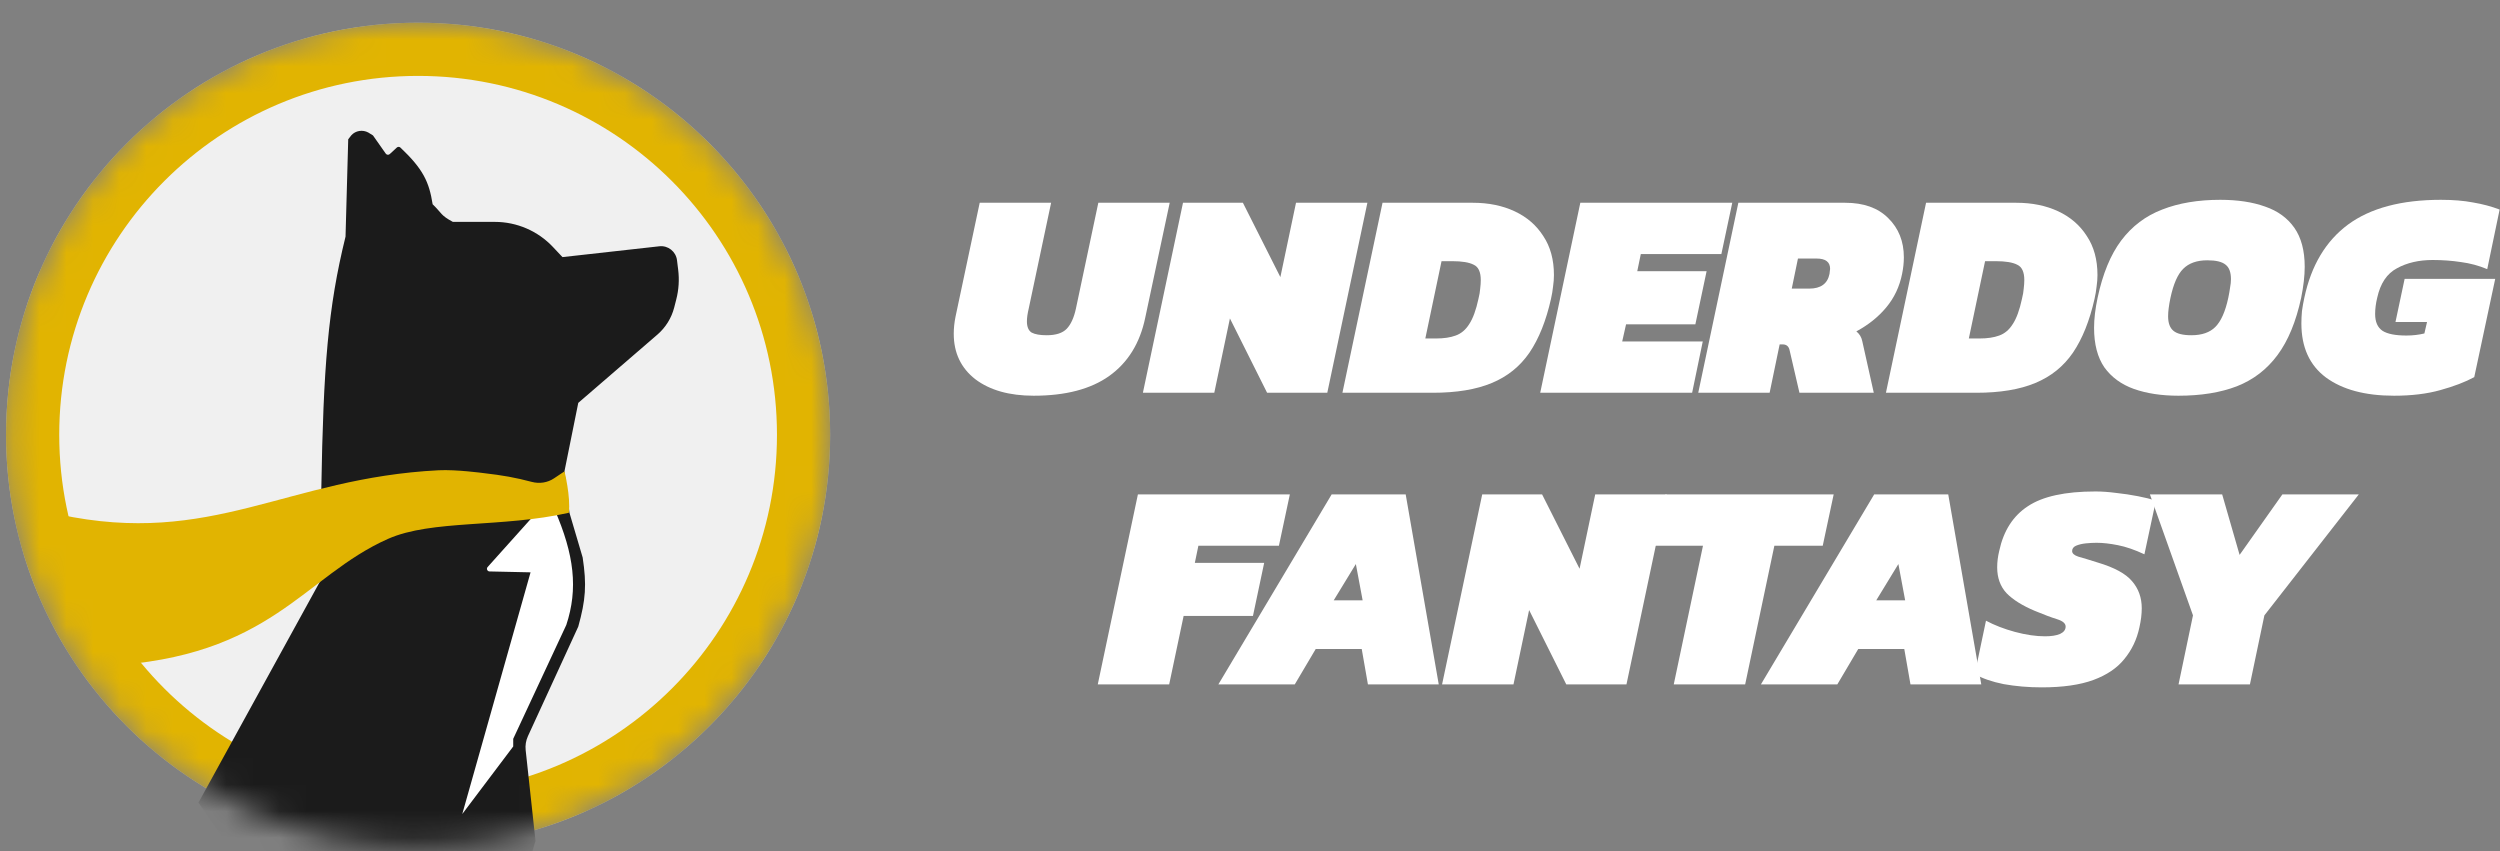 <svg xmlns="http://www.w3.org/2000/svg" width="94" height="32" viewBox="0 0 94 32" fill="none"><rect x="0" y="0" width="94" height="32" fill="#808080" stroke="none"/><path d="M38.867 14.879C37.95 14.879 37.218 14.672 36.671 14.258C36.131 13.836 35.861 13.267 35.861 12.549C35.861 12.342 35.883 12.128 35.928 11.906L36.837 7.624H39.522L38.679 11.606C38.635 11.791 38.612 11.95 38.612 12.083C38.612 12.29 38.672 12.431 38.79 12.505C38.916 12.572 39.104 12.605 39.355 12.605C39.703 12.605 39.955 12.523 40.11 12.361C40.265 12.198 40.38 11.947 40.454 11.606L41.297 7.624H43.981L43.06 11.95C42.861 12.904 42.41 13.633 41.707 14.136C41.012 14.631 40.066 14.879 38.867 14.879Z" fill="white"></path><path d="M42.973 14.768L44.481 7.624H46.733L48.142 10.419L48.73 7.624H51.414L49.906 14.768H47.643L46.245 11.973L45.657 14.768H42.973Z" fill="white"></path><path d="M50.475 14.768L51.983 7.624H55.378C55.969 7.624 56.495 7.731 56.953 7.946C57.411 8.16 57.77 8.471 58.029 8.878C58.295 9.277 58.428 9.765 58.428 10.342C58.428 10.482 58.417 10.627 58.395 10.774C58.38 10.922 58.354 11.078 58.317 11.24C58.133 12.061 57.863 12.734 57.508 13.259C57.153 13.777 56.679 14.158 56.088 14.402C55.504 14.646 54.764 14.768 53.869 14.768H50.475ZM53.592 12.727H53.991C54.287 12.727 54.535 12.69 54.734 12.616C54.941 12.542 55.112 12.398 55.245 12.183C55.385 11.969 55.5 11.655 55.589 11.24C55.626 11.092 55.648 10.963 55.655 10.852C55.67 10.734 55.677 10.627 55.677 10.53C55.677 10.227 55.589 10.035 55.411 9.954C55.241 9.865 54.971 9.82 54.601 9.82H54.202L53.592 12.727Z" fill="white"></path><path d="M57.912 14.768L59.42 7.624H65.133L64.723 9.554H61.694L61.561 10.198H64.168L63.746 12.194H61.14L60.995 12.838H64.024L63.624 14.768H57.912Z" fill="white"></path><path d="M63.854 14.768L65.362 7.624H69.378C70.073 7.624 70.613 7.816 70.997 8.201C71.389 8.585 71.585 9.077 71.585 9.676C71.585 9.876 71.563 10.083 71.519 10.297C71.423 10.778 71.223 11.2 70.92 11.562C70.624 11.917 70.251 12.216 69.799 12.46C69.918 12.557 69.992 12.679 70.021 12.827L70.454 14.768H67.659L67.292 13.182C67.263 13.026 67.174 12.949 67.026 12.949H66.915L66.538 14.768H63.854ZM67.37 10.852H68.025C68.461 10.852 68.716 10.667 68.79 10.297C68.797 10.261 68.801 10.227 68.801 10.198C68.808 10.168 68.812 10.139 68.812 10.109C68.812 9.85 68.642 9.721 68.302 9.721H67.603L67.37 10.852Z" fill="white"></path><path d="M70.911 14.768L72.42 7.624H75.814C76.406 7.624 76.931 7.731 77.39 7.946C77.848 8.16 78.207 8.471 78.466 8.878C78.732 9.277 78.865 9.765 78.865 10.342C78.865 10.482 78.854 10.627 78.832 10.774C78.817 10.922 78.791 11.078 78.754 11.24C78.569 12.061 78.299 12.734 77.944 13.259C77.589 13.777 77.116 14.158 76.524 14.402C75.94 14.646 75.201 14.768 74.306 14.768H70.911ZM74.028 12.727H74.428C74.724 12.727 74.971 12.69 75.171 12.616C75.378 12.542 75.548 12.398 75.681 12.183C75.822 11.969 75.936 11.655 76.025 11.24C76.062 11.092 76.084 10.963 76.092 10.852C76.106 10.734 76.114 10.627 76.114 10.53C76.114 10.227 76.025 10.035 75.848 9.954C75.678 9.865 75.408 9.82 75.038 9.82H74.639L74.028 12.727Z" fill="white"></path><path d="M81.909 14.879C81.273 14.879 80.715 14.794 80.234 14.624C79.761 14.454 79.391 14.184 79.125 13.814C78.866 13.437 78.737 12.941 78.737 12.327C78.737 11.995 78.781 11.617 78.87 11.196C79.062 10.294 79.358 9.576 79.757 9.044C80.164 8.504 80.678 8.116 81.299 7.879C81.92 7.635 82.649 7.513 83.484 7.513C84.135 7.513 84.697 7.598 85.17 7.768C85.644 7.931 86.01 8.197 86.269 8.567C86.527 8.937 86.657 9.425 86.657 10.031C86.657 10.371 86.612 10.76 86.524 11.196C86.331 12.091 86.036 12.808 85.636 13.348C85.237 13.888 84.727 14.28 84.106 14.524C83.492 14.76 82.76 14.879 81.909 14.879ZM82.397 12.605C82.789 12.605 83.089 12.501 83.296 12.294C83.51 12.08 83.673 11.714 83.784 11.196C83.813 11.056 83.835 10.93 83.85 10.819C83.873 10.7 83.884 10.593 83.884 10.497C83.884 10.238 83.817 10.057 83.684 9.954C83.551 9.843 83.322 9.787 82.996 9.787C82.604 9.787 82.301 9.894 82.087 10.109C81.879 10.316 81.721 10.678 81.61 11.196C81.58 11.336 81.558 11.466 81.543 11.584C81.528 11.695 81.521 11.799 81.521 11.895C81.521 12.146 81.587 12.327 81.721 12.438C81.854 12.549 82.079 12.605 82.397 12.605Z" fill="white"></path><path d="M90.015 14.879C88.928 14.879 88.074 14.649 87.452 14.191C86.839 13.732 86.532 13.056 86.532 12.161C86.532 12.013 86.539 11.858 86.554 11.695C86.576 11.533 86.606 11.366 86.643 11.196C86.901 9.983 87.449 9.066 88.284 8.445C89.127 7.824 90.292 7.513 91.779 7.513C92.237 7.513 92.64 7.546 92.988 7.613C93.343 7.672 93.675 7.761 93.986 7.879L93.52 10.12C93.202 9.987 92.873 9.898 92.533 9.854C92.193 9.802 91.838 9.776 91.468 9.776C90.95 9.776 90.503 9.88 90.126 10.087C89.749 10.286 89.501 10.656 89.383 11.196C89.331 11.41 89.305 11.614 89.305 11.806C89.305 12.102 89.397 12.313 89.582 12.438C89.767 12.557 90.067 12.616 90.481 12.616C90.717 12.616 90.943 12.59 91.157 12.538L91.257 12.106H90.07L90.414 10.486H93.82L93.032 14.18C92.692 14.365 92.267 14.527 91.756 14.668C91.254 14.809 90.673 14.879 90.015 14.879Z" fill="white"></path><path d="M41.276 25.734L42.785 18.59H48.498L48.087 20.52H45.059L44.926 21.163H47.533L47.111 23.16H44.504L43.961 25.734H41.276Z" fill="white"></path><path d="M45.81 25.734L50.07 18.59H52.854L54.097 25.734H51.434L51.201 24.402H49.471L48.683 25.734H45.81ZM50.148 22.572H51.235L50.98 21.208L50.148 22.572Z" fill="white"></path><path d="M54.222 25.734L55.731 18.59H57.983L59.392 21.385L59.98 18.59H62.664L61.155 25.734H58.892L57.495 22.938L56.907 25.734H54.222Z" fill="white"></path><path d="M62.933 25.734L64.032 20.52H62.212L62.623 18.59H68.946L68.535 20.52H66.716L65.618 25.734H62.933Z" fill="white"></path><path d="M66.21 25.734L70.469 18.59H73.254L74.496 25.734H71.834L71.601 24.402H69.87L69.083 25.734H66.21ZM70.547 22.572H71.634L71.379 21.208L70.547 22.572Z" fill="white"></path><path d="M76.769 25.845C76.267 25.845 75.79 25.804 75.338 25.723C74.895 25.634 74.532 25.508 74.251 25.345L74.673 23.338C74.991 23.508 75.353 23.648 75.76 23.759C76.174 23.87 76.551 23.925 76.891 23.925C77.128 23.925 77.317 23.896 77.457 23.837C77.598 23.77 77.668 23.678 77.668 23.559C77.668 23.441 77.561 23.349 77.346 23.282C77.132 23.216 76.855 23.112 76.514 22.971C76.041 22.772 75.686 22.55 75.449 22.306C75.213 22.055 75.094 21.729 75.094 21.33C75.094 21.13 75.12 20.923 75.172 20.709C75.335 19.954 75.693 19.396 76.248 19.034C76.803 18.664 77.65 18.479 78.788 18.479C79.025 18.479 79.284 18.497 79.565 18.534C79.846 18.564 80.119 18.605 80.386 18.657C80.652 18.708 80.877 18.764 81.062 18.823L80.63 20.842C80.267 20.672 79.935 20.557 79.631 20.498C79.336 20.439 79.069 20.409 78.833 20.409C78.7 20.409 78.563 20.416 78.422 20.431C78.282 20.446 78.16 20.476 78.056 20.52C77.96 20.564 77.912 20.631 77.912 20.72C77.912 20.808 77.99 20.879 78.145 20.93C78.308 20.975 78.552 21.049 78.877 21.152C79.498 21.337 79.927 21.57 80.164 21.851C80.408 22.132 80.53 22.472 80.53 22.872C80.53 22.983 80.522 23.097 80.508 23.216C80.493 23.334 80.471 23.46 80.441 23.593C80.345 24.044 80.156 24.439 79.875 24.78C79.602 25.12 79.213 25.382 78.711 25.567C78.208 25.752 77.561 25.845 76.769 25.845Z" fill="white"></path><path d="M81.913 25.734L82.456 23.138L80.837 18.59H83.554L84.209 20.864L85.817 18.59H88.69L85.141 23.138L84.597 25.734H81.913Z" fill="white"></path><mask id="mask0_5770_17438" style="mask-type:alpha" maskUnits="userSpaceOnUse" x="0" y="0" width="32" height="32"><circle cx="15.72" cy="16.348" r="15.494" fill="#D9D9D9"></circle></mask><g mask="url(#mask0_5770_17438)"><path d="M31.214 16.348C31.214 24.905 24.277 31.841 15.72 31.841C7.163 31.841 0.227 24.905 0.227 16.348C0.227 7.791 7.163 0.854 15.72 0.854C24.277 0.854 31.214 7.791 31.214 16.348Z" fill="#F0F0F0"></path><path d="M29.214 16.348C29.214 8.896 23.173 2.854 15.721 2.854C8.268 2.854 2.227 8.896 2.227 16.348C2.227 23.8 8.269 29.841 15.721 29.841V31.841L15.32 31.836C7.081 31.628 0.44 24.987 0.231 16.748L0.227 16.348C0.227 7.791 7.164 0.854 15.721 0.854L16.12 0.859C24.492 1.071 31.214 7.925 31.214 16.348L31.209 16.748C30.997 25.119 24.144 31.841 15.721 31.841V29.841C23.173 29.841 29.214 23.8 29.214 16.348Z" fill="#E1B401"></path><path d="M19.765 28.205L20.135 31.617L19.29 34.482L10.635 34.764L7.463 30.178L12.081 21.774V18.397C12.159 13.783 12.333 11.568 12.992 8.897L13.093 5.237C13.136 5.177 13.175 5.128 13.211 5.086C13.37 4.908 13.64 4.868 13.848 4.983C13.901 5.012 13.957 5.048 14.024 5.092L14.505 5.777C14.54 5.826 14.61 5.834 14.655 5.793L14.92 5.548C14.958 5.513 15.018 5.513 15.056 5.549C15.908 6.356 16.135 6.836 16.267 7.68C16.626 8.028 16.56 8.092 17.028 8.343H18.606C19.433 8.343 20.223 8.684 20.79 9.286L21.149 9.667L24.793 9.26C25.119 9.224 25.414 9.457 25.455 9.782L25.499 10.139C25.546 10.514 25.522 10.895 25.427 11.261L25.349 11.566C25.247 11.96 25.027 12.314 24.719 12.58L21.743 15.148L21.223 17.724L21.412 19.283L21.908 20.961C22.063 21.983 22.024 22.552 21.743 23.56L19.85 27.68C19.775 27.844 19.745 28.026 19.765 28.205Z" fill="#1B1B1B"></path><path d="M18.335 21.32L20.274 19.158H20.852C21.593 20.858 21.741 22.141 21.293 23.498L19.297 27.779V28.067L17.381 30.608L19.949 21.52L18.407 21.486C18.322 21.485 18.278 21.383 18.335 21.32Z" fill="white"></path><path d="M20.831 17.986L21.225 17.723C21.225 17.723 21.46 18.673 21.389 19.28C18.879 19.848 16.233 19.532 14.589 20.262C11.413 21.673 10.201 24.71 3.966 25.039C2.883 23.147 2.861 21.372 2.229 19.345C7.972 20.574 10.789 17.968 16.494 17.682C17.149 17.649 18.171 17.787 18.171 17.787C18.914 17.873 19.369 17.954 19.999 18.12C20.283 18.195 20.587 18.15 20.831 17.986Z" fill="#E1B401"></path></g></svg>